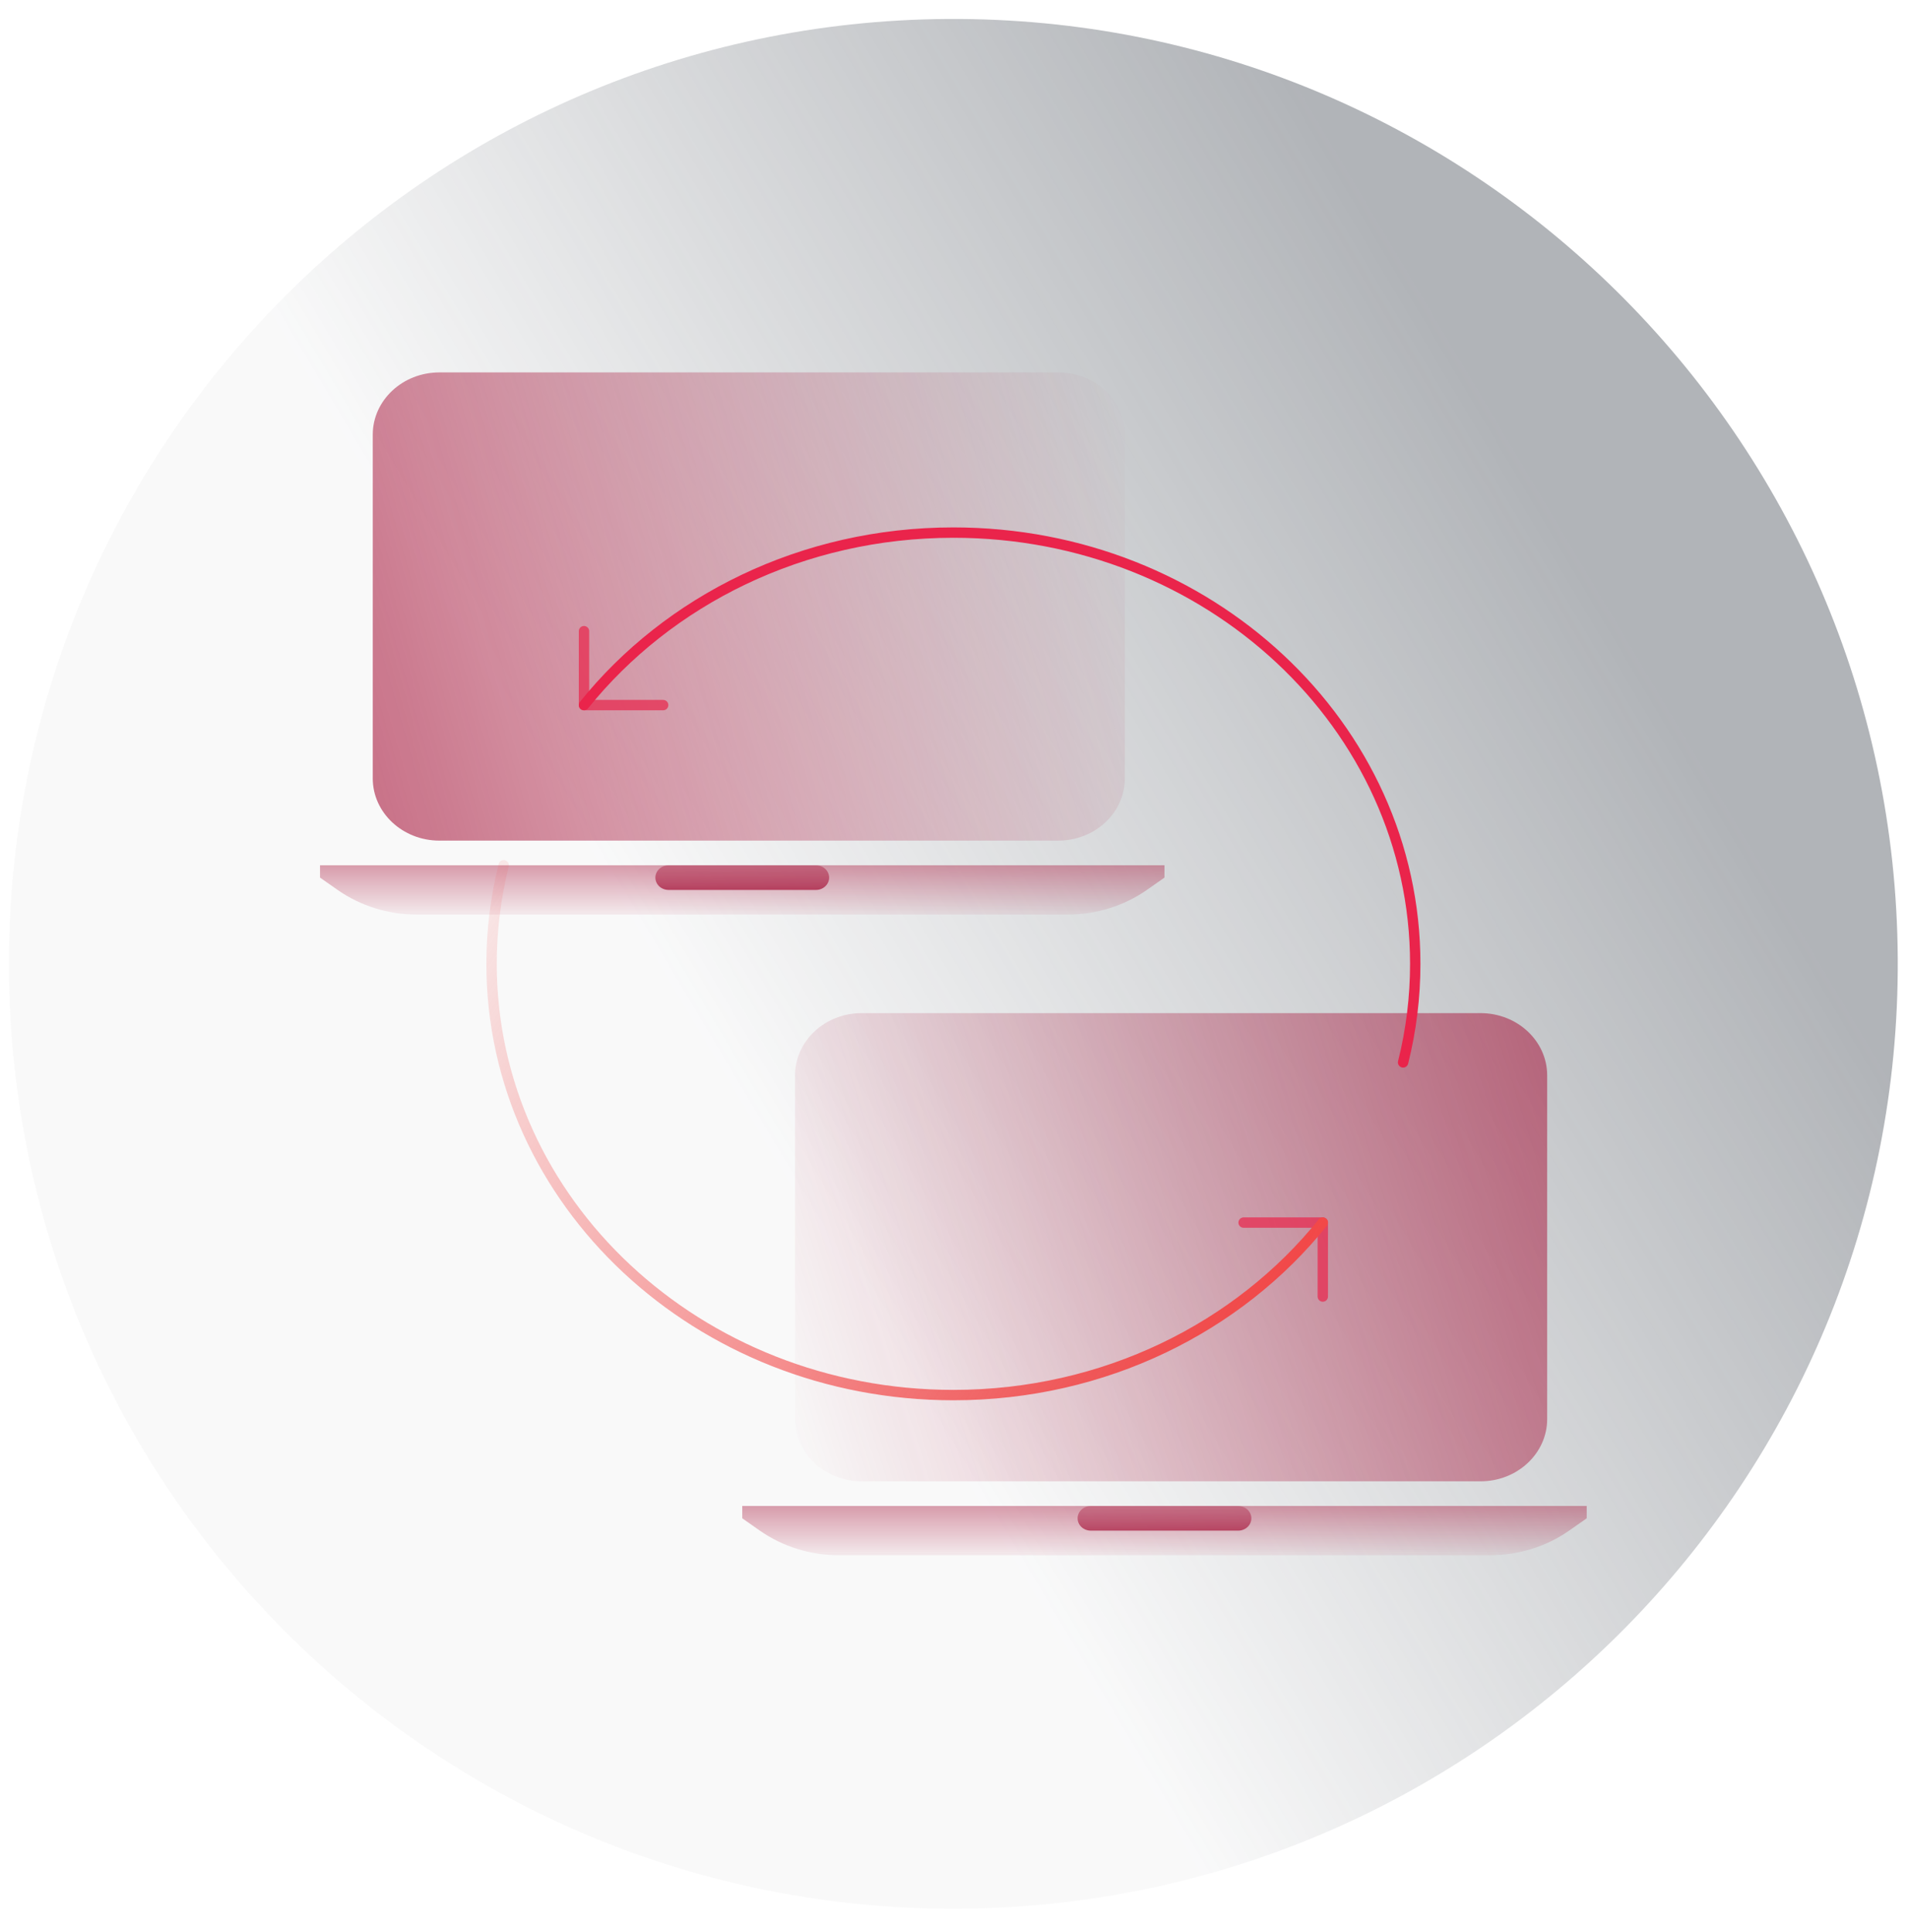 <svg width="83" height="84" viewBox="0 0 83 84" fill="none" xmlns="http://www.w3.org/2000/svg">
<path d="M41.211 0.825C18.534 0.957 0.257 19.456 0.39 42.143C0.522 64.831 19.012 83.115 41.69 82.983C64.367 82.85 82.643 64.352 82.511 41.664C82.378 18.977 63.888 0.692 41.211 0.825Z" fill="url(#paint0_linear_1154_204393)"/>
<path d="M46.008 16.191H19.105C17.505 16.191 16.207 17.403 16.207 18.898V33.841C16.207 35.335 17.505 36.547 19.105 36.547H46.008C47.609 36.547 48.906 35.335 48.906 33.841V18.898C48.906 17.403 47.609 16.191 46.008 16.191Z" fill="url(#paint1_linear_1154_204393)"/>
<path d="M46.422 39.762H18.121C16.88 39.762 15.672 39.386 14.679 38.691L13.914 38.155V37.619H50.629V38.155L49.864 38.691C48.871 39.386 47.663 39.762 46.422 39.762Z" fill="url(#paint2_linear_1154_204393)"/>
<path d="M28.662 38.534C28.77 38.634 28.915 38.69 29.067 38.691H35.477C35.629 38.691 35.774 38.634 35.882 38.534C35.962 38.459 36.017 38.363 36.039 38.259C36.061 38.156 36.05 38.048 36.006 37.95C35.963 37.852 35.889 37.769 35.795 37.71C35.701 37.651 35.59 37.619 35.477 37.619H29.067C28.954 37.619 28.843 37.651 28.749 37.71C28.655 37.769 28.581 37.852 28.538 37.95C28.494 38.048 28.483 38.156 28.505 38.259C28.527 38.363 28.582 38.459 28.662 38.534Z" fill="url(#paint3_linear_1154_204393)"/>
<path d="M64.37 44.047H37.466C35.866 44.047 34.568 45.258 34.568 46.753V61.696C34.568 63.191 35.866 64.402 37.466 64.402H64.37C65.97 64.402 67.268 63.191 67.268 61.696V46.753C67.268 45.258 65.97 44.047 64.37 44.047Z" fill="url(#paint4_linear_1154_204393)"/>
<path d="M64.78 67.617H36.478C35.237 67.617 34.029 67.241 33.036 66.546L32.272 66.01V65.475H68.987V66.01L68.222 66.546C67.229 67.241 66.021 67.617 64.78 67.617Z" fill="url(#paint5_linear_1154_204393)"/>
<path d="M47.02 66.389C47.073 66.439 47.136 66.478 47.206 66.505C47.275 66.532 47.35 66.546 47.425 66.546H53.834C53.909 66.546 53.984 66.532 54.053 66.505C54.123 66.478 54.186 66.439 54.24 66.389C54.32 66.314 54.374 66.218 54.397 66.115C54.419 66.011 54.407 65.903 54.364 65.805C54.321 65.707 54.247 65.624 54.153 65.565C54.058 65.506 53.947 65.475 53.834 65.475H47.425C47.312 65.475 47.201 65.506 47.106 65.565C47.012 65.624 46.939 65.707 46.895 65.805C46.852 65.903 46.84 66.011 46.863 66.115C46.885 66.218 46.939 66.314 47.02 66.389Z" fill="url(#paint6_linear_1154_204393)"/>
<path opacity="0.7" d="M54.07 53.154H57.513V56.368" stroke="#EA244B" stroke-width="0.451" stroke-linecap="round" stroke-linejoin="round"/>
<path opacity="0.7" d="M28.833 30.655H25.391V27.441" stroke="#EA244B" stroke-width="0.451" stroke-linecap="round" stroke-linejoin="round"/>
<path d="M57.514 53.153C53.853 57.707 48.02 60.653 41.452 60.653C30.362 60.653 21.373 52.259 21.373 41.904C21.372 40.462 21.549 39.024 21.9 37.619" stroke="url(#paint7_linear_1154_204393)" stroke-width="0.451" stroke-miterlimit="10" stroke-linecap="round"/>
<path d="M25.391 30.655C29.054 26.101 34.885 23.155 41.454 23.155C52.543 23.155 61.532 31.549 61.532 41.904C61.533 43.346 61.356 44.784 61.005 46.189" stroke="#EA244B" stroke-width="0.451" stroke-miterlimit="10" stroke-linecap="round"/>
<defs>
<linearGradient id="paint0_linear_1154_204393" x1="35.379" y1="53.28" x2="72.668" y2="31.053" gradientUnits="userSpaceOnUse">
<stop stop-color="#414852" stop-opacity="0.03"/>
<stop offset="1" stop-color="#414852" stop-opacity="0.41"/>
</linearGradient>
<linearGradient id="paint1_linear_1154_204393" x1="50.452" y1="21.938" x2="-6.602" y2="38.141" gradientUnits="userSpaceOnUse">
<stop stop-color="#AA1D41" stop-opacity="0"/>
<stop offset="1" stop-color="#AA1D41"/>
</linearGradient>
<linearGradient id="paint2_linear_1154_204393" x1="32.272" y1="40.182" x2="32.272" y2="34.109" gradientUnits="userSpaceOnUse">
<stop stop-color="#AA1D41" stop-opacity="0"/>
<stop offset="1" stop-color="#AA1D41"/>
</linearGradient>
<linearGradient id="paint3_linear_1154_204393" x1="32.272" y1="37.468" x2="32.272" y2="39.347" gradientUnits="userSpaceOnUse">
<stop stop-color="#AA1D41" stop-opacity="0.37"/>
<stop offset="1" stop-color="#AA1D41"/>
</linearGradient>
<linearGradient id="paint4_linear_1154_204393" x1="32.82" y1="59.25" x2="94.333" y2="39.66" gradientUnits="userSpaceOnUse">
<stop stop-color="#AA1D41" stop-opacity="0"/>
<stop offset="1" stop-color="#AA1D41"/>
</linearGradient>
<linearGradient id="paint5_linear_1154_204393" x1="50.629" y1="68.038" x2="50.629" y2="61.965" gradientUnits="userSpaceOnUse">
<stop stop-color="#AA1D41" stop-opacity="0"/>
<stop offset="1" stop-color="#AA1D41"/>
</linearGradient>
<linearGradient id="paint6_linear_1154_204393" x1="50.63" y1="65.323" x2="50.63" y2="67.203" gradientUnits="userSpaceOnUse">
<stop stop-color="#AA1D41" stop-opacity="0.28"/>
<stop offset="1" stop-color="#AA1D41"/>
</linearGradient>
<linearGradient id="paint7_linear_1154_204393" x1="18.981" y1="41.911" x2="52.078" y2="62.376" gradientUnits="userSpaceOnUse">
<stop stop-color="#F24848" stop-opacity="0.1"/>
<stop offset="1" stop-color="#F24848"/>
</linearGradient>
</defs>
</svg>

